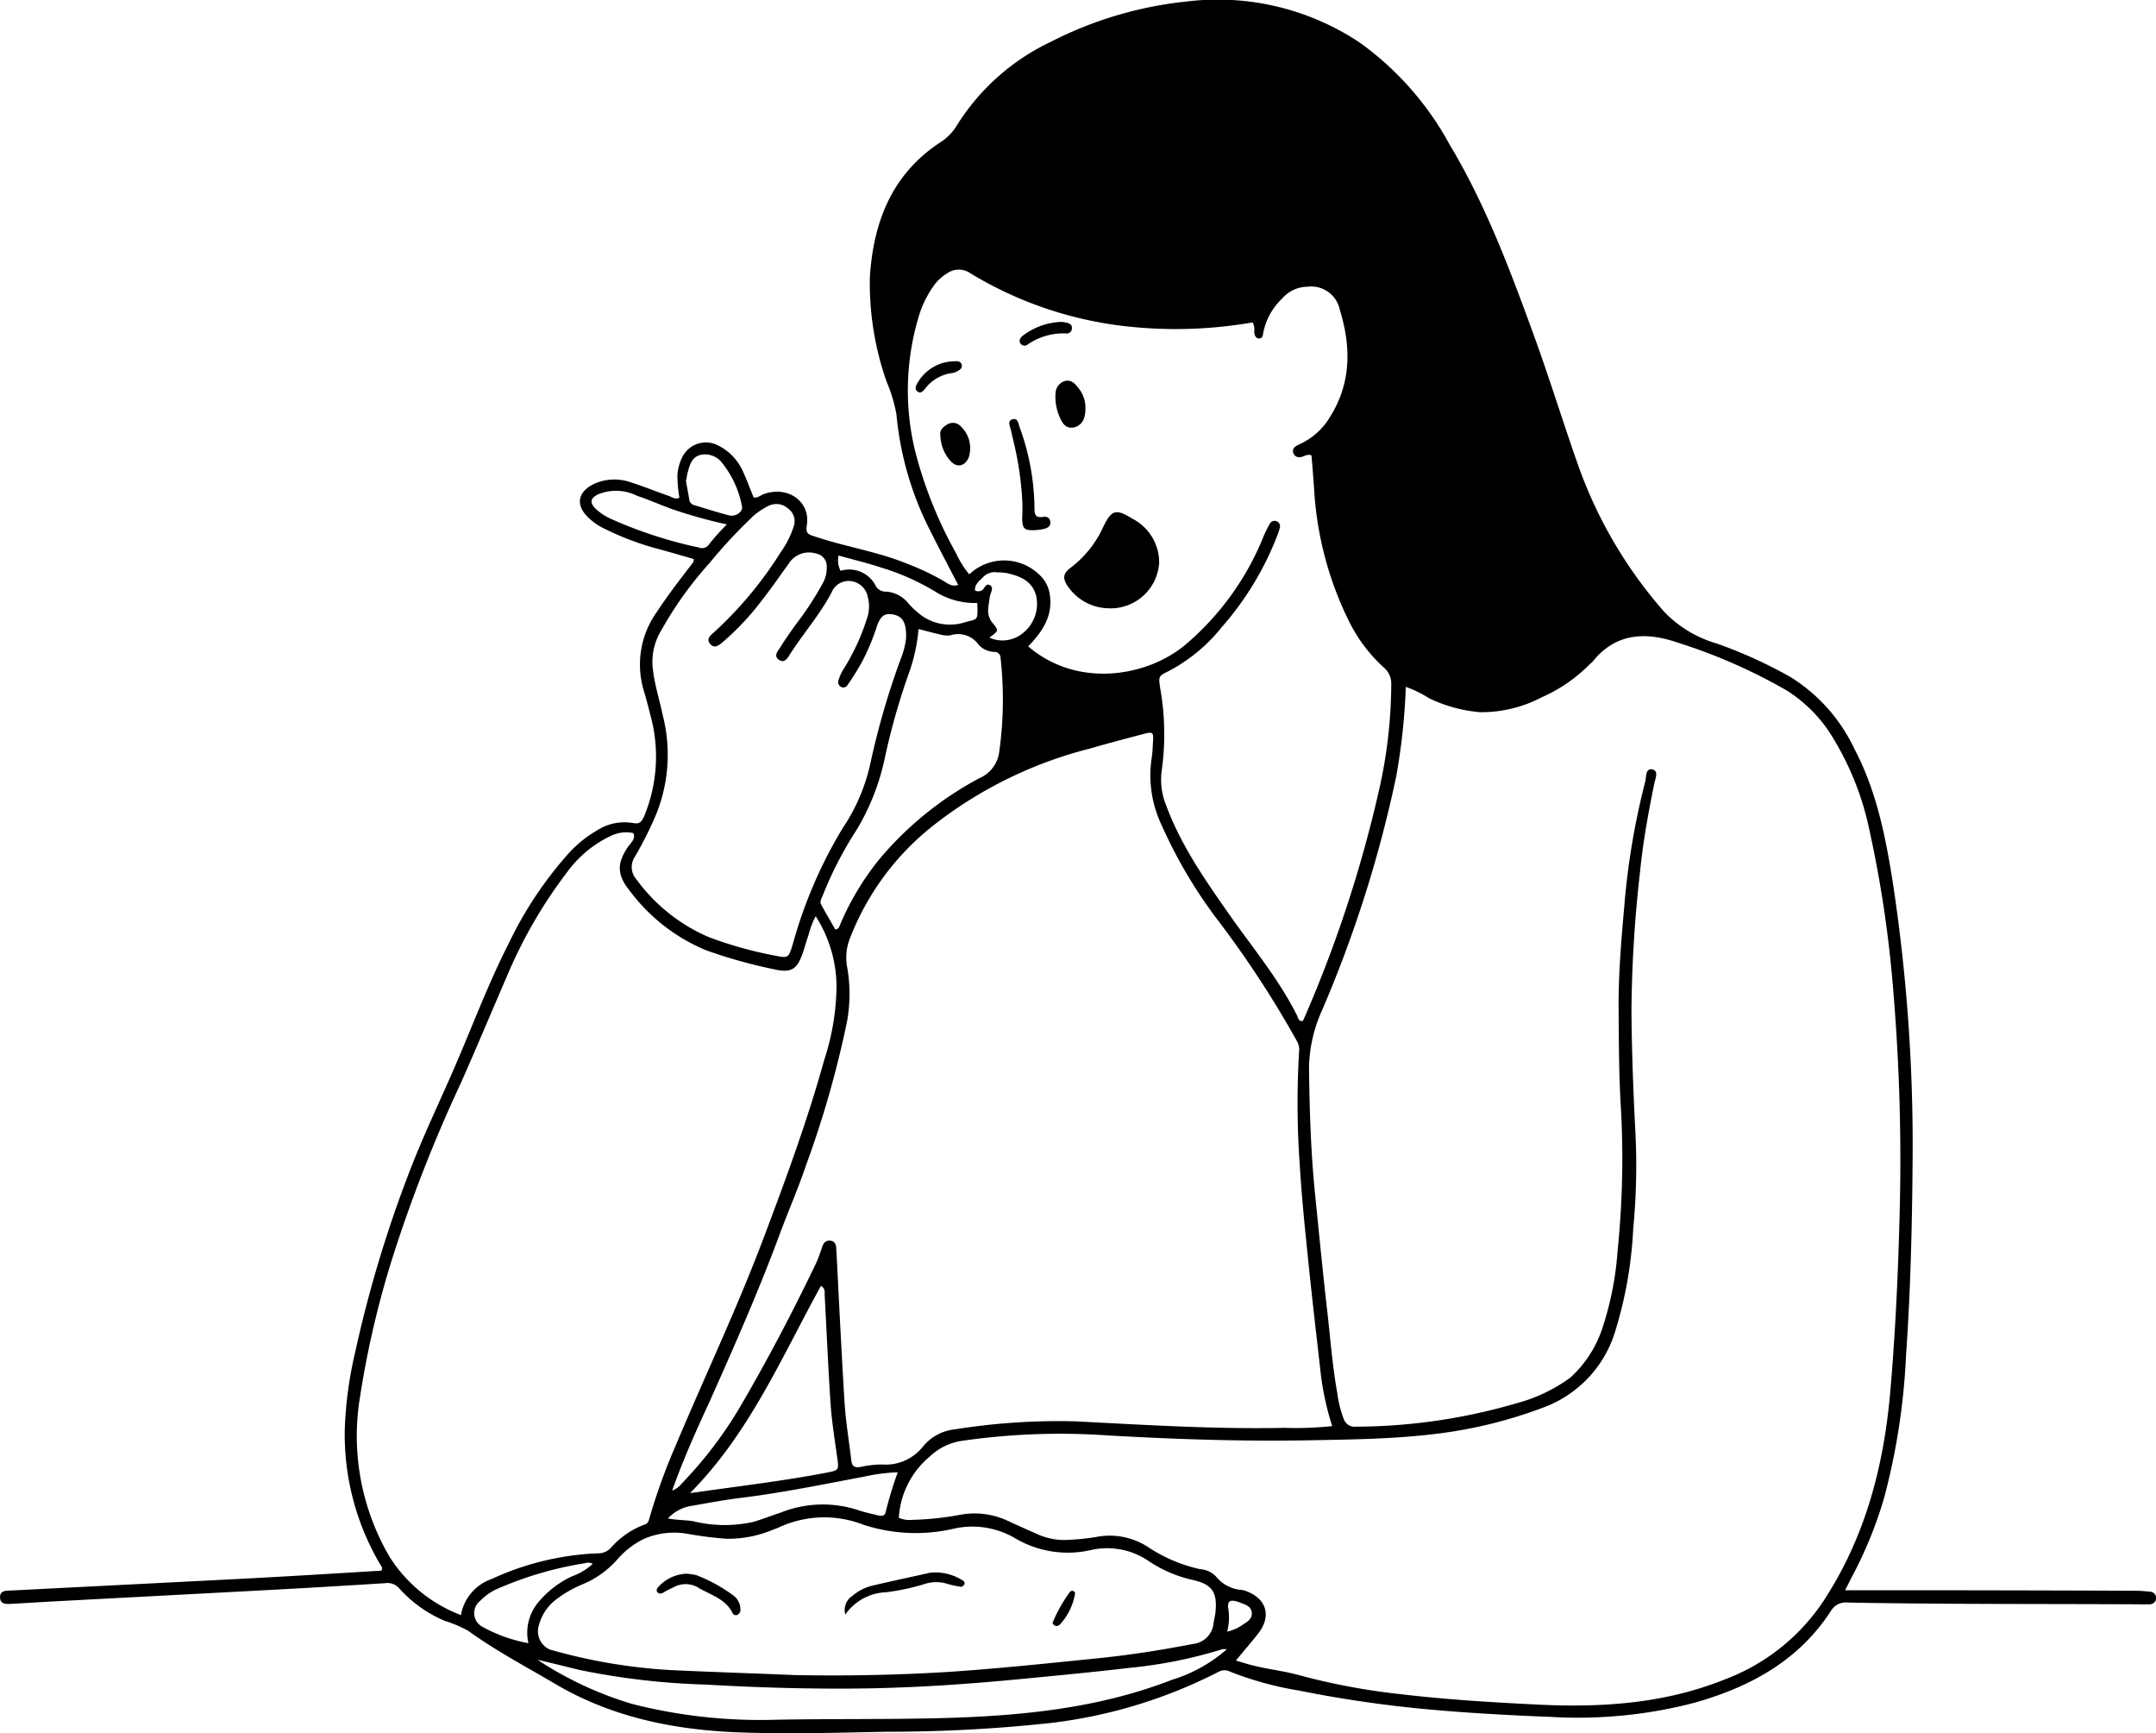 <svg xmlns="http://www.w3.org/2000/svg" width="200.198" height="160.904" viewBox="0 0 200.198 160.904">
  <g id="img-ristoranti" transform="translate(-307.043 -618.931)">
    <path id="Tracciato_220" data-name="Tracciato 220" d="M478.373,766.557h2.866q12.056,0,24.113.047c.466,0,.932.047,1.4.093a.586.586,0,0,1-.116,1.165c-.3,0-.583.023-.885,0-5.615-.023-11.253-.023-16.867-.047-3.425-.023-6.849-.047-10.274-.116a1.594,1.594,0,0,0-1.561.792c-3.005,4.613-7.478,7.036-12.627,8.5a42.738,42.738,0,0,1-13.3,1.328c-4.217-.163-8.457-.4-12.65-.815-3.611-.373-7.222-.909-10.787-1.631a30.793,30.793,0,0,1-6.453-1.771,1.1,1.1,0,0,0-1.072.047,45.921,45.921,0,0,1-15.539,4.729,140.058,140.058,0,0,1-15.306.815c-4.659.093-9.3.233-13.955.047-5.987-.256-11.718-1.468-16.937-4.59-2.656-1.561-5.382-3.005-7.9-4.823a11.468,11.468,0,0,0-2.19-.932,11.9,11.9,0,0,1-4.193-2.982,1.44,1.44,0,0,0-1.328-.513q-6.011.385-12.021.7l-18.5.979c-1.351.07-2.7.163-4.054.233-.489.023-1.165.117-1.188-.559-.047-.722.629-.652,1.118-.676l20.641-1.048c4.543-.233,9.109-.513,13.652-.792.163-.3-.07-.489-.186-.7a23.745,23.745,0,0,1-3.215-12.487,36.955,36.955,0,0,1,.978-7.152,114.657,114.657,0,0,1,5.358-17.543c1.142-2.865,2.47-5.661,3.7-8.48,1.724-3.937,3.215-7.991,5.172-11.835a35.7,35.7,0,0,1,5.428-8.224,11.014,11.014,0,0,1,2.726-2.26,4.735,4.735,0,0,1,3.4-.722c.582.116.792-.093,1.025-.606a14.428,14.428,0,0,0,.582-9.435c-.186-.769-.4-1.561-.629-2.33a8.394,8.394,0,0,1,1.235-7.222c.979-1.491,2.05-2.889,3.145-4.31.116-.163.3-.3.28-.606-1.235-.349-2.469-.722-3.727-1.048a26.941,26.941,0,0,1-4.38-1.677,5.866,5.866,0,0,1-1.677-1.118c-1.211-1.165-1-2.376.513-3.122a4.6,4.6,0,0,1,3.471-.14c1.165.373,2.306.839,3.448,1.235.3.093.582.373,1.025.186a12.316,12.316,0,0,1-.186-2.1,4.309,4.309,0,0,1,.466-1.7,2.449,2.449,0,0,1,3.378-1.025,4.956,4.956,0,0,1,2.33,2.586c.326.722.606,1.491.909,2.213.4.047.652-.21.955-.326,2.283-.792,4.31.745,3.984,2.866-.14.885.116.885,1.072,1.188,2.726.885,5.568,1.328,8.247,2.423a23.857,23.857,0,0,1,3.308,1.561c.419.256.839.606,1.421.4-.885-1.7-1.771-3.378-2.609-5.055a29.535,29.535,0,0,1-3.122-10.763,13.742,13.742,0,0,0-.909-3.029,27.578,27.578,0,0,1-1.561-9.715c.326-5.172,2.073-9.645,6.663-12.6a4.809,4.809,0,0,0,1.444-1.538,20.761,20.761,0,0,1,8.69-7.711,35.715,35.715,0,0,1,12.674-3.751,23.762,23.762,0,0,1,16.052,3.844,28.251,28.251,0,0,1,8.294,9.412c3.355,5.591,5.615,11.625,7.828,17.706,1.4,3.844,2.609,7.758,3.96,11.625a41.7,41.7,0,0,0,8.131,14.048,10.94,10.94,0,0,0,4.869,2.959,42.944,42.944,0,0,1,6.919,3.145,15.787,15.787,0,0,1,5.894,6.64c2.027,3.844,2.866,8.014,3.541,12.231A162.028,162.028,0,0,1,484.64,726.7c-.047,6.011-.186,12-.606,17.985a62.278,62.278,0,0,1-2.027,13.256A38.38,38.38,0,0,1,479,765.322C478.816,765.672,478.676,765.975,478.373,766.557Zm-56.566,6.523c.349.116.606.186.839.256,1.654.513,3.4.652,5.079,1.118a61.056,61.056,0,0,0,9.342,1.747c4.287.513,8.6.769,12.907.979,5.918.28,11.742-.117,17.31-2.376a18.981,18.981,0,0,0,9.063-7.222c3.891-5.917,5.615-12.51,6.22-19.453.443-5.149.7-10.3.839-15.446a188.387,188.387,0,0,0-.559-21.76A109.271,109.271,0,0,0,480.61,695.9a26.875,26.875,0,0,0-3.285-8.34,13.258,13.258,0,0,0-4.357-4.52,51,51,0,0,0-10.2-4.473c-2.866-.979-5.685-.909-7.828,1.771a3.048,3.048,0,0,1-.28.256,14.466,14.466,0,0,1-4.473,3.075,12.026,12.026,0,0,1-5.731,1.375,13.516,13.516,0,0,1-4.729-1.3,10.182,10.182,0,0,0-2.143-1.048,59.506,59.506,0,0,1-.885,8.271,114.7,114.7,0,0,1-6.919,21.806,13.457,13.457,0,0,0-1.188,5.242c.047,3.844.163,7.688.536,11.509.373,3.658.722,7.315,1.142,10.973.3,2.609.489,5.219.955,7.8a10.044,10.044,0,0,0,.582,2.33,1.063,1.063,0,0,0,1.142.746,53.636,53.636,0,0,0,14.887-2.167,15.015,15.015,0,0,0,5.009-2.376,10.754,10.754,0,0,0,3.075-4.869,29.273,29.273,0,0,0,1.328-6.943,83.808,83.808,0,0,0,.279-13.675c-.163-2.912-.163-5.824-.186-8.736-.023-3.122.233-6.244.512-9.365a69.022,69.022,0,0,1,1.957-11.742c.116-.419,0-1.281.676-1.142.606.14.256.885.163,1.328-.536,2.656-1.025,5.312-1.3,8.014a121.692,121.692,0,0,0-.815,13c.023,3.681.163,7.339.35,11.02a61.354,61.354,0,0,1-.186,9.249,38.331,38.331,0,0,1-1.724,9.715,10.894,10.894,0,0,1-6.593,6.9,42.52,42.52,0,0,1-10.321,2.493c-3.774.443-7.595.489-11.392.559-6.22.117-12.417-.093-18.638-.443a63.555,63.555,0,0,0-13.792.513,5.516,5.516,0,0,0-2.866,1.444,8,8,0,0,0-2.866,5.685,2.5,2.5,0,0,0,1.281.186,27.666,27.666,0,0,0,4.4-.466,7.276,7.276,0,0,1,4.333.512c.955.443,1.934.885,2.889,1.3a5.992,5.992,0,0,0,2.842.513,22.454,22.454,0,0,0,2.516-.256,6.538,6.538,0,0,1,4.962.978,14.257,14.257,0,0,0,4.753,2,2.223,2.223,0,0,1,1.468.676,3.383,3.383,0,0,0,2.47,1.258,2.29,2.29,0,0,1,.373.117c1.887.722,2.33,2.33,1.072,3.937C423.229,771.4,422.553,772.172,421.808,773.08Zm-52.349-15.772a2.016,2.016,0,0,0,.862-.629,38.2,38.2,0,0,0,5.312-6.919c2.586-4.4,4.962-8.923,7.176-13.536.233-.489.4-1.025.582-1.538.116-.349.3-.606.722-.582s.559.326.582.7a2,2,0,0,0,.023.373c.233,4.636.466,9.3.746,13.932.116,1.817.419,3.611.629,5.4.07.536.3.7.839.606a9.975,9.975,0,0,1,2-.233,4.416,4.416,0,0,0,3.844-1.7,4.409,4.409,0,0,1,2.935-1.561,61.047,61.047,0,0,1,11.113-.745c6.5.326,13,.745,19.523.606a31.555,31.555,0,0,0,4.4-.163,26.5,26.5,0,0,1-1.048-4.729c-.419-3.728-.862-7.478-1.235-11.206-.28-2.726-.559-5.475-.722-8.2a80.836,80.836,0,0,1-.07-10.623,1.571,1.571,0,0,0-.186-.955,94.525,94.525,0,0,0-7.572-11.532,44.442,44.442,0,0,1-4.986-8.5,10.779,10.779,0,0,1-.978-6.034,10.761,10.761,0,0,0,.14-1.514c.093-1.188.07-1.211-1.048-.909-1.584.419-3.192.839-4.776,1.3a39.067,39.067,0,0,0-14.654,7.222,24.6,24.6,0,0,0-7.595,10.274,4.847,4.847,0,0,0-.326,2.7,14.292,14.292,0,0,1,0,5.172,94.267,94.267,0,0,1-3.821,13.373c-.7,2.074-1.584,4.1-2.353,6.151-1.957,5.312-4.24,10.484-6.547,15.656C371.719,751.67,370.507,754.349,369.459,757.308Zm-19.616,11.555a4.347,4.347,0,0,1,2.866-3.355,25.917,25.917,0,0,1,9.785-2.376,1.646,1.646,0,0,0,1.235-.466,7.675,7.675,0,0,1,3.192-2.213c.28-.093.349-.3.419-.559a55.315,55.315,0,0,1,2.4-6.663c2.749-6.547,5.8-12.953,8.294-19.593,2.027-5.382,4.007-10.763,5.545-16.308a22.7,22.7,0,0,0,1.142-6.849,12.249,12.249,0,0,0-1.934-6.5,7.7,7.7,0,0,0-.652,1.7c-.21.606-.373,1.211-.582,1.817-.513,1.421-1.048,1.747-2.493,1.444a47.27,47.27,0,0,1-6.453-1.794A16.955,16.955,0,0,1,365.5,701.6c-1.188-1.468-1.188-2.563-.093-4.124.256-.349.676-.676.443-1.211a3.3,3.3,0,0,0-2.213.326A10.636,10.636,0,0,0,359.7,699.9a44,44,0,0,0-5.521,9.505c-1.444,3.331-2.842,6.686-4.31,9.995a135.505,135.505,0,0,0-5.941,14.934,87.3,87.3,0,0,0-3.564,15,22.208,22.208,0,0,0,2.866,14.141A13.507,13.507,0,0,0,349.843,768.863Zm73.5-120a41.621,41.621,0,0,1-12.021.326,35.412,35.412,0,0,1-14.141-4.869,1.888,1.888,0,0,0-2.213,0,4.167,4.167,0,0,0-1.118,1,9.6,9.6,0,0,0-1.514,3.052,23.8,23.8,0,0,0-.326,12.394,39.355,39.355,0,0,0,3.8,9.505,9.116,9.116,0,0,0,1.235,1.98,4.7,4.7,0,0,1,6.523.047,3.105,3.105,0,0,1,.978,2c.233,1.934-.792,3.355-2.027,4.636,4.52,3.891,10.973,2.866,14.584-.14a25.841,25.841,0,0,0,7.269-10.064,10.341,10.341,0,0,1,.559-1.142.512.512,0,0,1,.629-.28.5.5,0,0,1,.326.606,5.909,5.909,0,0,1-.28.839,28.312,28.312,0,0,1-5.125,8.41,15.575,15.575,0,0,1-4.846,4.03c-1.025.513-1.025.489-.862,1.608a24.324,24.324,0,0,1,.14,7.688,6.325,6.325,0,0,0,.419,3.215c1.4,3.774,3.681,7.013,5.964,10.274,2.143,3.029,4.52,5.894,6.2,9.249.093.21.117.536.513.489.047-.093.117-.21.163-.326a118.622,118.622,0,0,0,6.849-20.781,45.343,45.343,0,0,0,1.211-10.158,1.936,1.936,0,0,0-.676-1.538,14.444,14.444,0,0,1-3.262-4.333,31.8,31.8,0,0,1-3.215-12.045c-.07-1.118-.163-2.26-.256-3.331-.419-.163-.7.14-1.048.163a.566.566,0,0,1-.629-.35.525.525,0,0,1,.21-.652,4.032,4.032,0,0,1,.443-.233,6.342,6.342,0,0,0,2.772-2.539c1.957-3.145,1.934-6.477.885-9.9a2.716,2.716,0,0,0-3.029-2.143,3.127,3.127,0,0,0-2.33,1.1,5.931,5.931,0,0,0-1.771,3.285c-.023.233-.116.419-.373.419-.233,0-.349-.186-.419-.4C423.462,649.675,423.625,649.3,423.346,648.859ZM380.828,774.432q7.059.14,14.072-.28c4.636-.3,9.272-.792,13.885-1.258,3.029-.3,6.034-.769,9.039-1.351a2.135,2.135,0,0,0,1.91-1.957c.047-.3.117-.582.163-.885.21-1.934-.256-2.679-2.1-3.1a12.05,12.05,0,0,1-4.054-1.724,6.831,6.831,0,0,0-5.312-1.072,9.6,9.6,0,0,1-7.2-1.118,7.856,7.856,0,0,0-5.754-.815,15.6,15.6,0,0,1-8.271-.4,10.01,10.01,0,0,0-7.9.28c-.233.093-.466.186-.722.28a10.665,10.665,0,0,1-4.1.745,35.344,35.344,0,0,1-3.518-.443,7.084,7.084,0,0,0-4.1.443,7.747,7.747,0,0,0-2.493,1.91,8.75,8.75,0,0,1-3.262,2.33A10.828,10.828,0,0,0,358.7,767.4a4.409,4.409,0,0,0-1.608,2.376,1.851,1.851,0,0,0,1,2.283,51.029,51.029,0,0,0,11.229,1.91C373.14,774.152,376.984,774.268,380.828,774.432Zm10.344-96.194c.07-1.468-.3-2.1-1.188-2.26-.839-.163-1.235.14-1.607,1.375a21.416,21.416,0,0,1-1.235,2.912,22.7,22.7,0,0,1-1.4,2.26.445.445,0,0,1-.676.117.488.488,0,0,1-.163-.559,4.259,4.259,0,0,1,.536-1.142,20.445,20.445,0,0,0,2.143-4.706,3.382,3.382,0,0,0,.047-1.864,1.829,1.829,0,0,0-1.538-1.491,1.711,1.711,0,0,0-1.84,1.072c-1.095,2.073-2.656,3.821-3.891,5.778-.233.373-.536.792-1,.443-.489-.349-.117-.769.117-1.118.443-.722.932-1.4,1.421-2.1a28.99,28.99,0,0,0,2.563-3.914,2.907,2.907,0,0,0,.349-1.468,1.2,1.2,0,0,0-1-1.258,2.217,2.217,0,0,0-2.539.955c-.815,1.118-1.608,2.283-2.469,3.378a24.966,24.966,0,0,1-3.728,3.961c-.349.28-.722.536-1.095.093-.35-.4-.023-.745.256-.979a35.65,35.65,0,0,0,6.314-7.548,8.6,8.6,0,0,0,1.188-2.353,1.46,1.46,0,0,0-.536-1.7,1.629,1.629,0,0,0-1.794-.233,6.692,6.692,0,0,0-1.375.909,46.855,46.855,0,0,0-4.147,4.45,34,34,0,0,0-4.729,6.733,5.625,5.625,0,0,0-.489,3.075c.163,1.468.629,2.889.932,4.333a14.778,14.778,0,0,1-.559,8.969,33.2,33.2,0,0,1-2.027,4.077,1.716,1.716,0,0,0,.117,2.12,16.225,16.225,0,0,0,6.756,5.382,36.817,36.817,0,0,0,6.081,1.7c1.281.256,1.281.233,1.677-1a42.667,42.667,0,0,1,4.636-10.81,17.349,17.349,0,0,0,2.609-6.151,72.888,72.888,0,0,1,2.8-9.6A7.254,7.254,0,0,0,391.172,678.237Zm-6.57,26.978c.349-.047.349-.233.419-.373a25.221,25.221,0,0,1,3.774-6.267,31.4,31.4,0,0,1,9.2-7.409,3.067,3.067,0,0,0,1.817-2.33,35.025,35.025,0,0,0,.14-8.83.552.552,0,0,0-.559-.559,2.056,2.056,0,0,1-1.468-.652,2.321,2.321,0,0,0-2.633-.885,2.487,2.487,0,0,1-1-.093c-.652-.14-1.281-.326-1.957-.489a16.072,16.072,0,0,1-.815,3.867,63.194,63.194,0,0,0-2.353,8.271,21.522,21.522,0,0,1-2.609,6.547,34.178,34.178,0,0,0-3.075,5.941c-.093.3-.373.629-.186.955C383.717,703.678,384.183,704.47,384.6,705.215ZM356.948,773.01a33.189,33.189,0,0,0,8.783,4.1,48.221,48.221,0,0,0,13.419,1.468c4.986-.093,9.971-.023,14.957-.14,7.409-.186,14.747-.839,21.76-3.565a13.848,13.848,0,0,0,5.1-2.842,2.448,2.448,0,0,0-.419,0,42.8,42.8,0,0,1-8.55,1.724c-3.4.4-6.8.722-10.2,1.048-5.312.513-10.624.862-15.935.885-4.426.023-8.876-.117-13.3-.373a67.634,67.634,0,0,1-11.672-1.351C359.558,773.639,358.253,773.313,356.948,773.01Zm14.165-15.469c.28-.047.582-.07.862-.117,3.914-.559,7.874-1.025,11.765-1.771,1.235-.233,1.212-.233,1.025-1.538-.21-1.538-.466-3.1-.582-4.636-.233-3.4-.373-6.826-.559-10.227-.023-.326.093-.676-.349-.955C379.616,744.937,376.611,752.019,371.113,757.541Zm-2.05,2.353c.885.163,1.631.14,2.353.256a12.133,12.133,0,0,0,5.638.047c.839-.256,1.677-.582,2.516-.862a10.551,10.551,0,0,1,7.176-.21c.606.21,1.211.326,1.84.489.3.07.629.07.7-.326a36.369,36.369,0,0,1,1.118-3.681,17.312,17.312,0,0,0-3.192.419c-3.728.7-7.455,1.468-11.206,1.934-1.538.186-3.075.466-4.613.745A3.764,3.764,0,0,0,369.063,759.894Zm5.475-92.28a46.157,46.157,0,0,1-5.032-1.4c-1.118-.4-2.19-.885-3.308-1.258a4.366,4.366,0,0,0-3.658-.117c-.676.349-.746.746-.233,1.281a5.215,5.215,0,0,0,1.468.979,40.2,40.2,0,0,0,8.154,2.656.779.779,0,0,0,.909-.233A19.382,19.382,0,0,1,374.538,667.614ZM356.11,771.473a4.4,4.4,0,0,1,.979-3.867,8.84,8.84,0,0,1,3.1-2.353,5.615,5.615,0,0,0,1.887-1.141.789.789,0,0,0-.676-.07,33.03,33.03,0,0,0-7.991,2.306,5.049,5.049,0,0,0-1.771,1.188,1.443,1.443,0,0,0,.256,2.446A14.088,14.088,0,0,0,356.11,771.473Zm41.679-96.567a6.909,6.909,0,0,1-3.7-.932A22.02,22.02,0,0,0,388.8,671.6c-1.258-.419-2.563-.722-3.891-1.1a2.1,2.1,0,0,0,.186,1.421,2.752,2.752,0,0,1,3.285,1.444,1.068,1.068,0,0,0,.955.489,2.876,2.876,0,0,1,1.98,1,7.94,7.94,0,0,0,.885.885,4.553,4.553,0,0,0,4.38.979C397.835,676.35,397.858,676.653,397.788,674.906Zm1.118,3.215a2.959,2.959,0,0,0,3.029-.349,3.467,3.467,0,0,0,1.328-3.495c-.326-1.375-1.468-1.864-2.726-2.143a5.441,5.441,0,0,0-.885-.07,1.507,1.507,0,0,0-1.281.4c-.35.373-.839.676-.792,1.281a.641.641,0,0,0,.652-.023c.256-.163.35-.722.769-.443.326.233.047.629-.023.932-.07.373-.117.746-.163,1.118a1.812,1.812,0,0,0,.466,1.514C399.792,677.492,399.769,677.492,398.907,678.121ZM370.74,663.583c.093.559.21,1.118.3,1.7a.627.627,0,0,0,.443.536c1.095.326,2.167.676,3.262.955.629.163,1.351-.373,1.188-.885a9.2,9.2,0,0,0-1.817-3.961,1.99,1.99,0,0,0-2.027-.769c-.815.21-1,.932-1.188,1.631C370.833,663.047,370.81,663.28,370.74,663.583ZM420.992,770.4a4.061,4.061,0,0,0,1.561-.722c.4-.233.792-.536.722-1.072s-.536-.7-.979-.862a3.689,3.689,0,0,0-.466-.163c-.606-.14-.792,0-.746.606A5.145,5.145,0,0,1,420.992,770.4Z"/>
    <path id="Tracciato_221" data-name="Tracciato 221" d="M1636.808,1265.792a4.67,4.67,0,0,1-3.565-1.934c-.582-.792-.559-1.281.21-1.84a9.918,9.918,0,0,0,3.029-3.821c.745-1.538,1.165-1.654,2.633-.745a4.58,4.58,0,0,1,2.539,4.1A4.519,4.519,0,0,1,1636.808,1265.792Z" transform="translate(-1226.974 -590.397)"/>
    <path id="Tracciato_222" data-name="Tracciato 222" d="M1565.638,1148.686a30.161,30.161,0,0,0-.909-6.127c-.047-.256-.117-.489-.163-.745-.093-.349-.349-.839.163-.979.489-.14.536.419.652.745a22.448,22.448,0,0,1,1.375,7.432c0,.559.023,1.025.792.885.3-.047.606.023.676.419.07.443-.233.606-.582.7a5.4,5.4,0,0,1-.885.116c-.955.023-1.118-.14-1.141-1.072,0-.256.023-.512.023-.769Z" transform="translate(-1163.656 -482.983)"/>
    <path id="Tracciato_223" data-name="Tracciato 223" d="M1624.618,1095.794a2.539,2.539,0,0,1-.093.629,1.3,1.3,0,0,1-1.025.979c-.629.093-.932-.28-1.165-.746a4.633,4.633,0,0,1-.489-2.423,1.225,1.225,0,0,1,.839-1.142c.582-.163.932.187,1.258.606A2.923,2.923,0,0,1,1624.618,1095.794Z" transform="translate(-1216.789 -438.78)"/>
    <path id="Tracciato_224" data-name="Tracciato 224" d="M1478.338,1146.717c-.093-.489.186-.792.629-1.048a.986.986,0,0,1,1.258.163,2.79,2.79,0,0,1,.746,2.889c-.35.815-1.072,1-1.677.349A3.684,3.684,0,0,1,1478.338,1146.717Z" transform="translate(-1083.974 -487.327)"/>
    <path id="Tracciato_225" data-name="Tracciato 225" d="M1581.151,1019.834a3.551,3.551,0,0,1,.443.07c.326.07.559.21.513.582a.472.472,0,0,1-.536.419,5.859,5.859,0,0,0-3.565,1.025.463.463,0,0,1-.676-.093c-.186-.3,0-.559.256-.745A6.21,6.21,0,0,1,1581.151,1019.834Z" transform="translate(-1175.534 -371.021)"/>
    <path id="Tracciato_226" data-name="Tracciato 226" d="M1451.349,1068.791c.256-.023.536-.023.652.256.14.373-.14.536-.4.676a1.58,1.58,0,0,1-.466.163,3.713,3.713,0,0,0-2.469,1.4c-.186.233-.419.536-.722.326-.373-.256-.14-.606.023-.885A3.981,3.981,0,0,1,1451.349,1068.791Z" transform="translate(-1055.681 -416.321)"/>
    <path id="Tracciato_227" data-name="Tracciato 227" d="M1359.166,2580.734a1.564,1.564,0,0,1,.676-1.747,4.359,4.359,0,0,1,1.91-.955c1.771-.419,3.541-.792,5.312-1.188a4.713,4.713,0,0,1,3.005.722.27.27,0,0,1,.116.419c-.07.093-.21.186-.3.163a8.741,8.741,0,0,1-1.351-.3,3.454,3.454,0,0,0-2,.046,20.909,20.909,0,0,1-3.588.769A4.82,4.82,0,0,0,1359.166,2580.734Z" transform="translate(-973.632 -1811.917)"/>
    <path id="Tracciato_228" data-name="Tracciato 228" d="M1127.924,2578.9a5.234,5.234,0,0,1,.932.14,14.479,14.479,0,0,1,3.332,1.817,1.614,1.614,0,0,1,.746,1.4.5.5,0,0,1-.349.489.351.351,0,0,1-.4-.233c-.7-1.351-2.143-1.677-3.308-2.4a2.292,2.292,0,0,0-2.19.07,6.265,6.265,0,0,0-.792.4c-.233.163-.489.256-.676.023-.186-.256.093-.466.256-.652A3.762,3.762,0,0,1,1127.924,2578.9Z" transform="translate(-757.138 -1813.878)"/>
    <path id="Tracciato_229" data-name="Tracciato 229" d="M1618.814,2603.559c-.233-.047-.443-.21-.326-.419a13.933,13.933,0,0,1,1.561-2.749.277.277,0,0,1,.489.116,5.579,5.579,0,0,1-1.468,2.959A1.142,1.142,0,0,1,1618.814,2603.559Z" transform="translate(-1213.664 -1833.671)"/>
  </g>
</svg>

